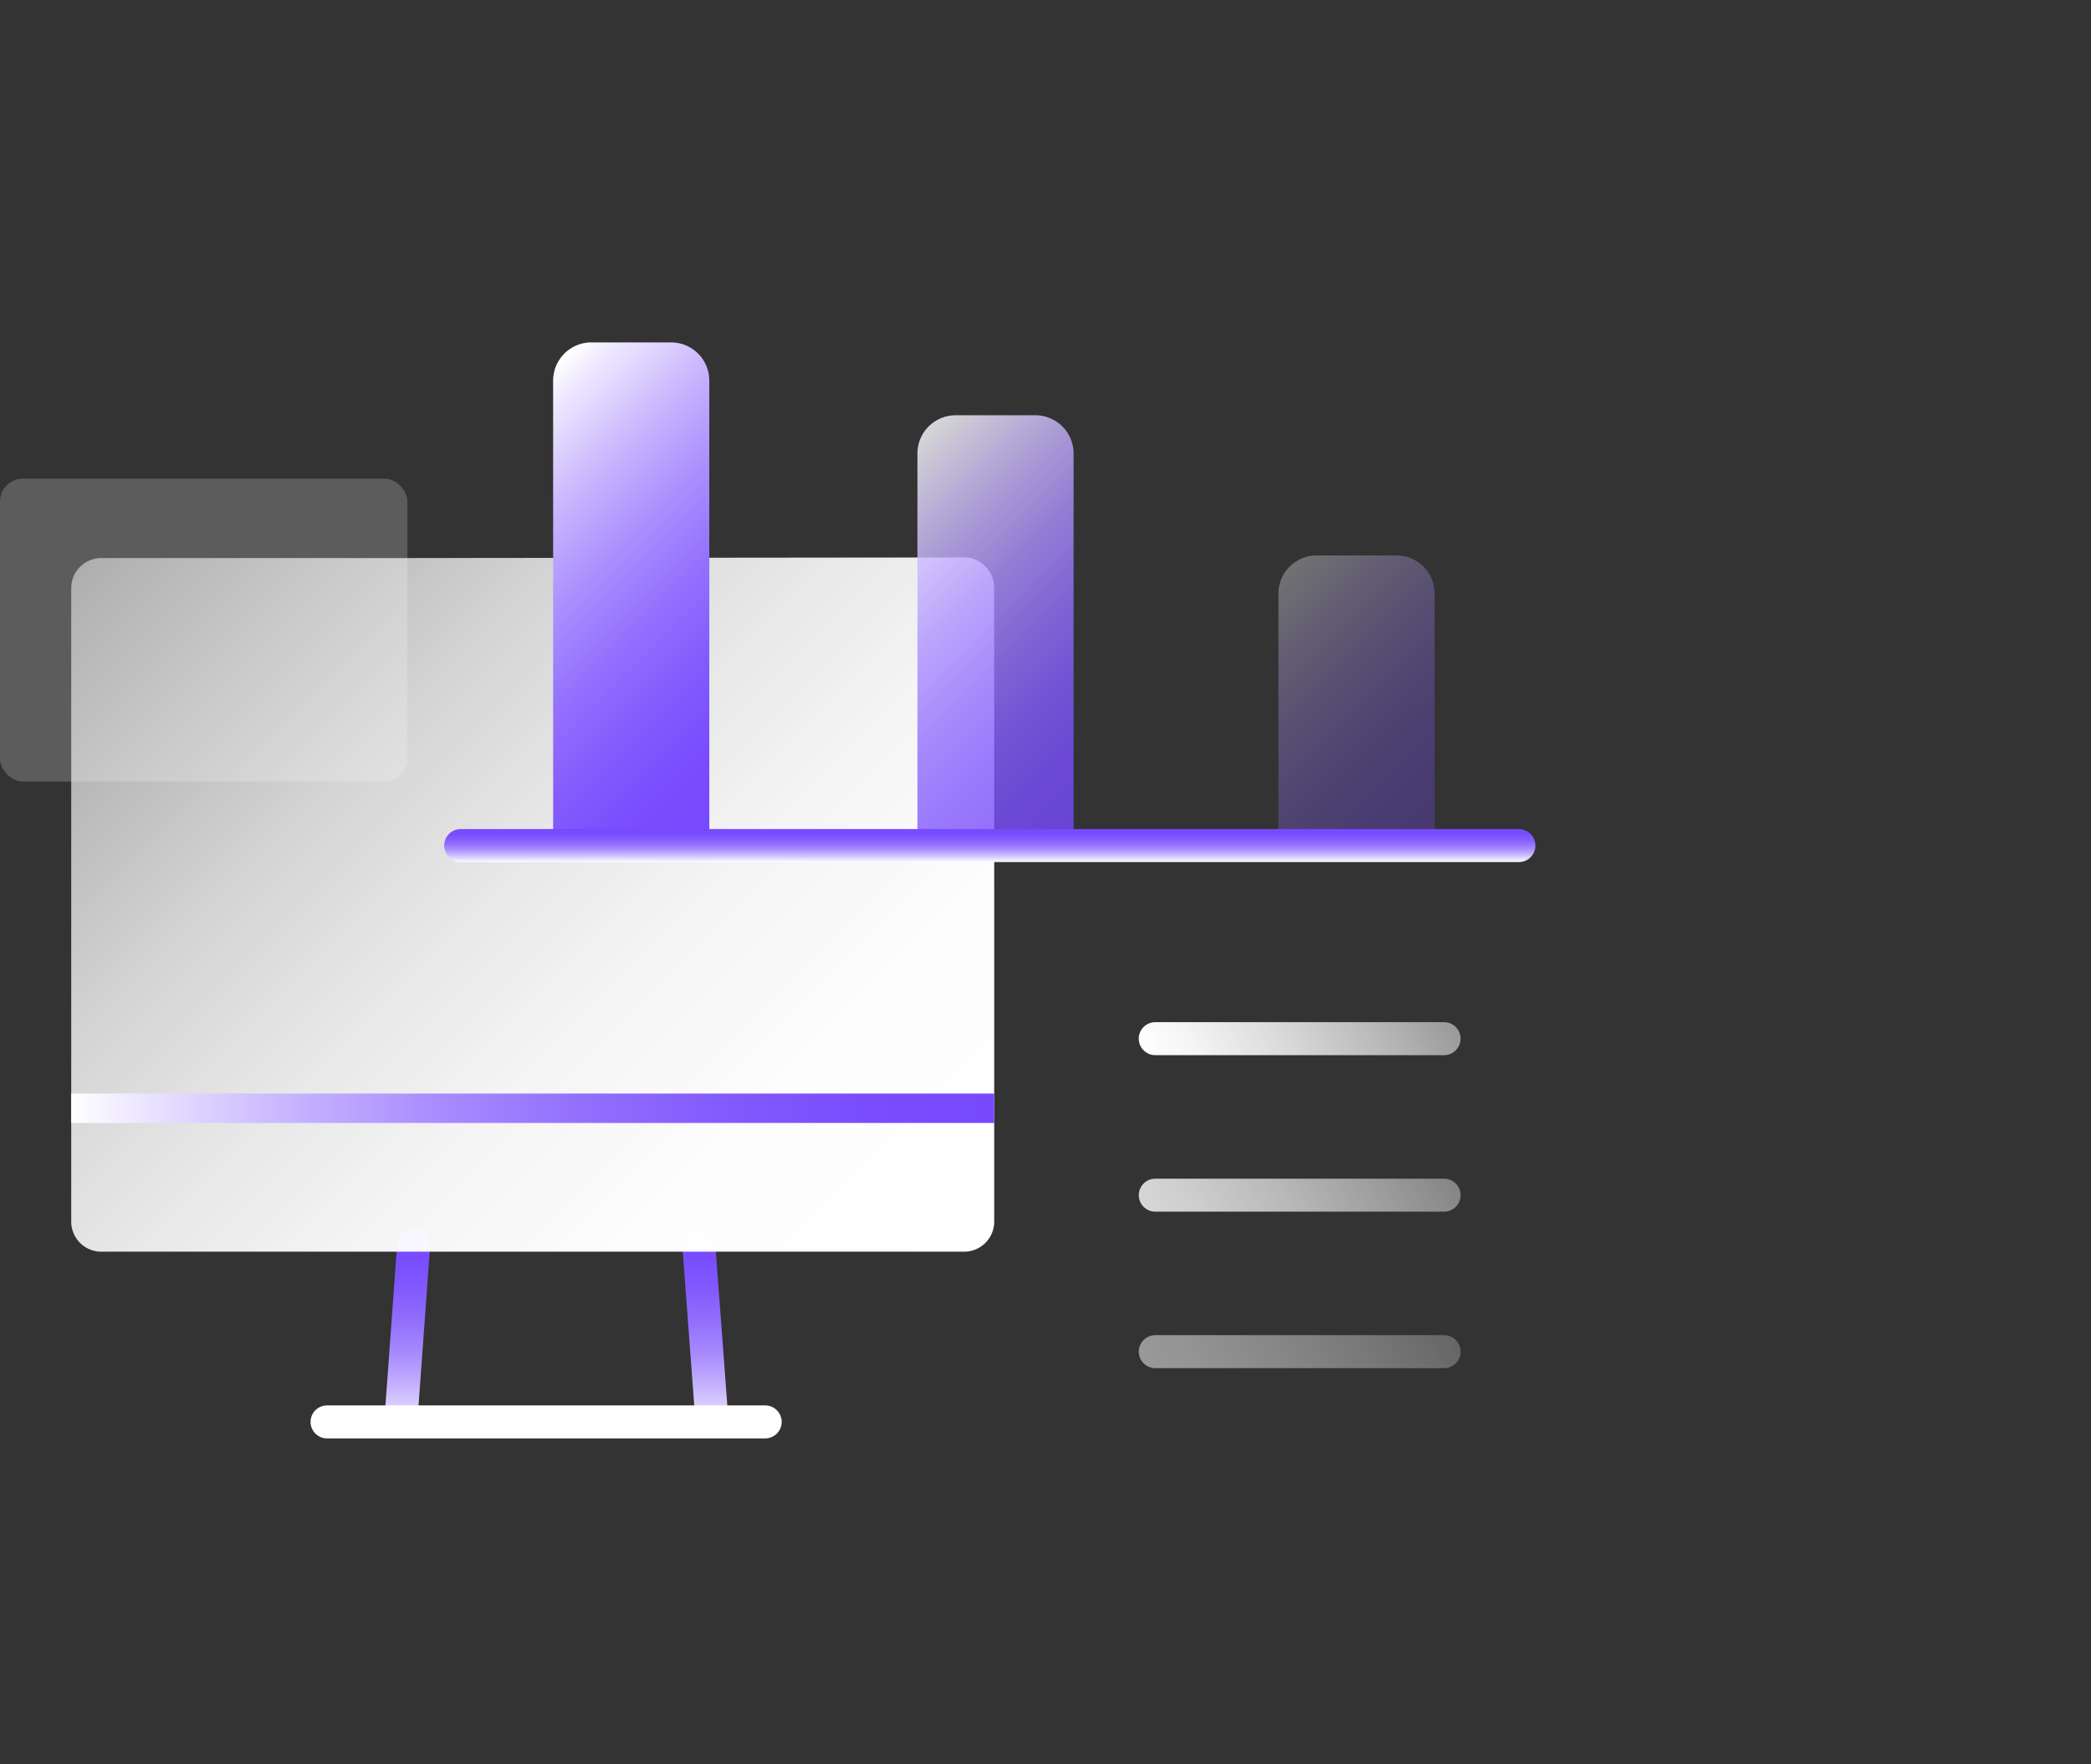 <svg id="图层_1" data-name="图层 1" xmlns="http://www.w3.org/2000/svg" xmlns:xlink="http://www.w3.org/1999/xlink" viewBox="0 0 64 54"><rect x="0" y="0" width="64" height="54" fill="#333333" stroke="none"/><defs><style>.cls-1,.cls-13,.cls-2,.cls-3,.cls-6,.cls-7,.cls-8,.cls-9{fill:none;}.cls-1,.cls-13,.cls-2,.cls-3,.cls-7,.cls-8,.cls-9{stroke-linecap:round;stroke-linejoin:round;stroke-width:1.01px;}.cls-1{stroke:url(#未命名的渐变_85);}.cls-2{stroke:url(#未命名的渐变_85-2);}.cls-3{stroke:#fff;}.cls-4{fill:#fff;opacity:0.2;}.cls-5{fill:url(#未命名的渐变_6);}.cls-6{stroke-miterlimit:10;stroke-width:0.9px;stroke:url(#未命名的渐变_85-3);}.cls-7{stroke:url(#未命名的渐变_39);}.cls-11,.cls-8{opacity:0.8;}.cls-8{stroke:url(#未命名的渐变_39-2);}.cls-9{opacity:0.5;stroke:url(#未命名的渐变_39-3);}.cls-10{opacity:0.31;fill:url(#未命名的渐变_152);}.cls-11{fill:url(#未命名的渐变_152-2);}.cls-12{fill:url(#未命名的渐变_152-3);}.cls-13{stroke:url(#未命名的渐变_72);}</style><linearGradient id="未命名的渐变_85" x1="12.46" y1="43.99" x2="12.46" y2="37.62" gradientUnits="userSpaceOnUse"><stop offset="0" stop-color="#fff"/><stop offset="0.1" stop-color="#e6deff"/><stop offset="0.25" stop-color="#c4b1fe"/><stop offset="0.4" stop-color="#a88bfe"/><stop offset="0.56" stop-color="#926efd"/><stop offset="0.71" stop-color="#825afd"/><stop offset="0.86" stop-color="#794dfd"/><stop offset="1" stop-color="#7649fd"/></linearGradient><linearGradient id="未命名的渐变_85-2" x1="21.59" y1="43.99" x2="21.59" y2="37.62" xlink:href="#未命名的渐变_85"/><linearGradient id="未命名的渐变_6" x1="28.75" y1="39.45" x2="4.54" y2="15.24" gradientUnits="userSpaceOnUse"><stop offset="0" stop-color="#fff"/><stop offset="0.22" stop-color="#fff" stop-opacity="0.99"/><stop offset="0.39" stop-color="#fff" stop-opacity="0.95"/><stop offset="0.55" stop-color="#fff" stop-opacity="0.88"/><stop offset="0.7" stop-color="#fff" stop-opacity="0.79"/><stop offset="0.84" stop-color="#fff" stop-opacity="0.67"/><stop offset="0.98" stop-color="#fff" stop-opacity="0.53"/><stop offset="1" stop-color="#fff" stop-opacity="0.5"/></linearGradient><linearGradient id="未命名的渐变_85-3" x1="2.18" y1="33.92" x2="30.43" y2="33.92" xlink:href="#未命名的渐变_85"/><linearGradient id="未命名的渐变_39" x1="36.03" y1="33.96" x2="43.54" y2="29.62" gradientUnits="userSpaceOnUse"><stop offset="0" stop-color="#fff"/><stop offset="0.16" stop-color="#fff" stop-opacity="0.95"/><stop offset="0.44" stop-color="#fff" stop-opacity="0.82"/><stop offset="0.82" stop-color="#fff" stop-opacity="0.61"/><stop offset="1" stop-color="#fff" stop-opacity="0.5"/></linearGradient><linearGradient id="未命名的渐变_39-2" x1="36.03" y1="38.75" x2="43.54" y2="34.41" xlink:href="#未命名的渐变_39"/><linearGradient id="未命名的渐变_39-3" x1="36.03" y1="43.54" x2="43.54" y2="39.21" xlink:href="#未命名的渐变_39"/><linearGradient id="未命名的渐变_152" x1="44.68" y1="24.74" x2="38.36" y2="18.41" gradientUnits="userSpaceOnUse"><stop offset="0" stop-color="#7649fd"/><stop offset="0.14" stop-color="#794dfd"/><stop offset="0.29" stop-color="#835bfd"/><stop offset="0.44" stop-color="#9470fd"/><stop offset="0.6" stop-color="#ab8ffe"/><stop offset="0.76" stop-color="#c8b6fe"/><stop offset="0.92" stop-color="#ece5ff"/><stop offset="1" stop-color="#fff"/></linearGradient><linearGradient id="未命名的渐变_152-2" x1="34.69" y1="23.67" x2="26.25" y2="15.23" xlink:href="#未命名的渐变_152"/><linearGradient id="未命名的渐变_152-3" x1="24.1" y1="23.12" x2="14.54" y2="13.56" xlink:href="#未命名的渐变_152"/><linearGradient id="未命名的渐变_72" x1="30.3" y1="25.38" x2="30.3" y2="26.39" gradientUnits="userSpaceOnUse"><stop offset="0" stop-color="#7649fd"/><stop offset="0.14" stop-color="#794dfd"/><stop offset="0.29" stop-color="#825afd"/><stop offset="0.44" stop-color="#926efd"/><stop offset="0.6" stop-color="#a88bfe"/><stop offset="0.75" stop-color="#c4b1fe"/><stop offset="0.9" stop-color="#e6deff"/><stop offset="1" stop-color="#fff"/></linearGradient></defs><title>4</title><line class="cls-1" x1="12.27" y1="43.48" x2="12.66" y2="38.12"/><line class="cls-2" x1="21.79" y1="43.48" x2="21.39" y2="38.12"/><line class="cls-3" x1="10.01" y1="43.52" x2="23.42" y2="43.52"/><rect class="cls-4" y="14.65" width="12.47" height="9.27" rx="0.7"/><path class="cls-5" d="M31.25,17.06H29.51a.93.93,0,0,1,.92.92V37.39a.92.92,0,0,1-.92.92H3.1a.92.92,0,0,1-.92-.92V18a.92.92,0,0,1,.92-.92h9.21"/><line class="cls-6" x1="2.18" y1="33.92" x2="30.43" y2="33.92"/><line class="cls-7" x1="35.36" y1="31.79" x2="44.2" y2="31.79"/><line class="cls-8" x1="35.36" y1="36.58" x2="44.2" y2="36.58"/><line class="cls-9" x1="35.36" y1="41.37" x2="44.2" y2="41.37"/><path class="cls-10" d="M39.13,25.51V18.13A1.17,1.17,0,0,1,40.3,17h2.44a1.17,1.17,0,0,1,1.17,1.17v7.38"/><path class="cls-11" d="M28.08,25.51V13.88a1.17,1.17,0,0,1,1.17-1.17h2.44a1.17,1.17,0,0,1,1.17,1.17V25.51"/><path class="cls-12" d="M16.93,25.51V11.65a1.17,1.17,0,0,1,1.17-1.17h2.44a1.17,1.17,0,0,1,1.17,1.17V25.51"/><line class="cls-13" x1="14.1" y1="25.88" x2="46.49" y2="25.88"/></svg>